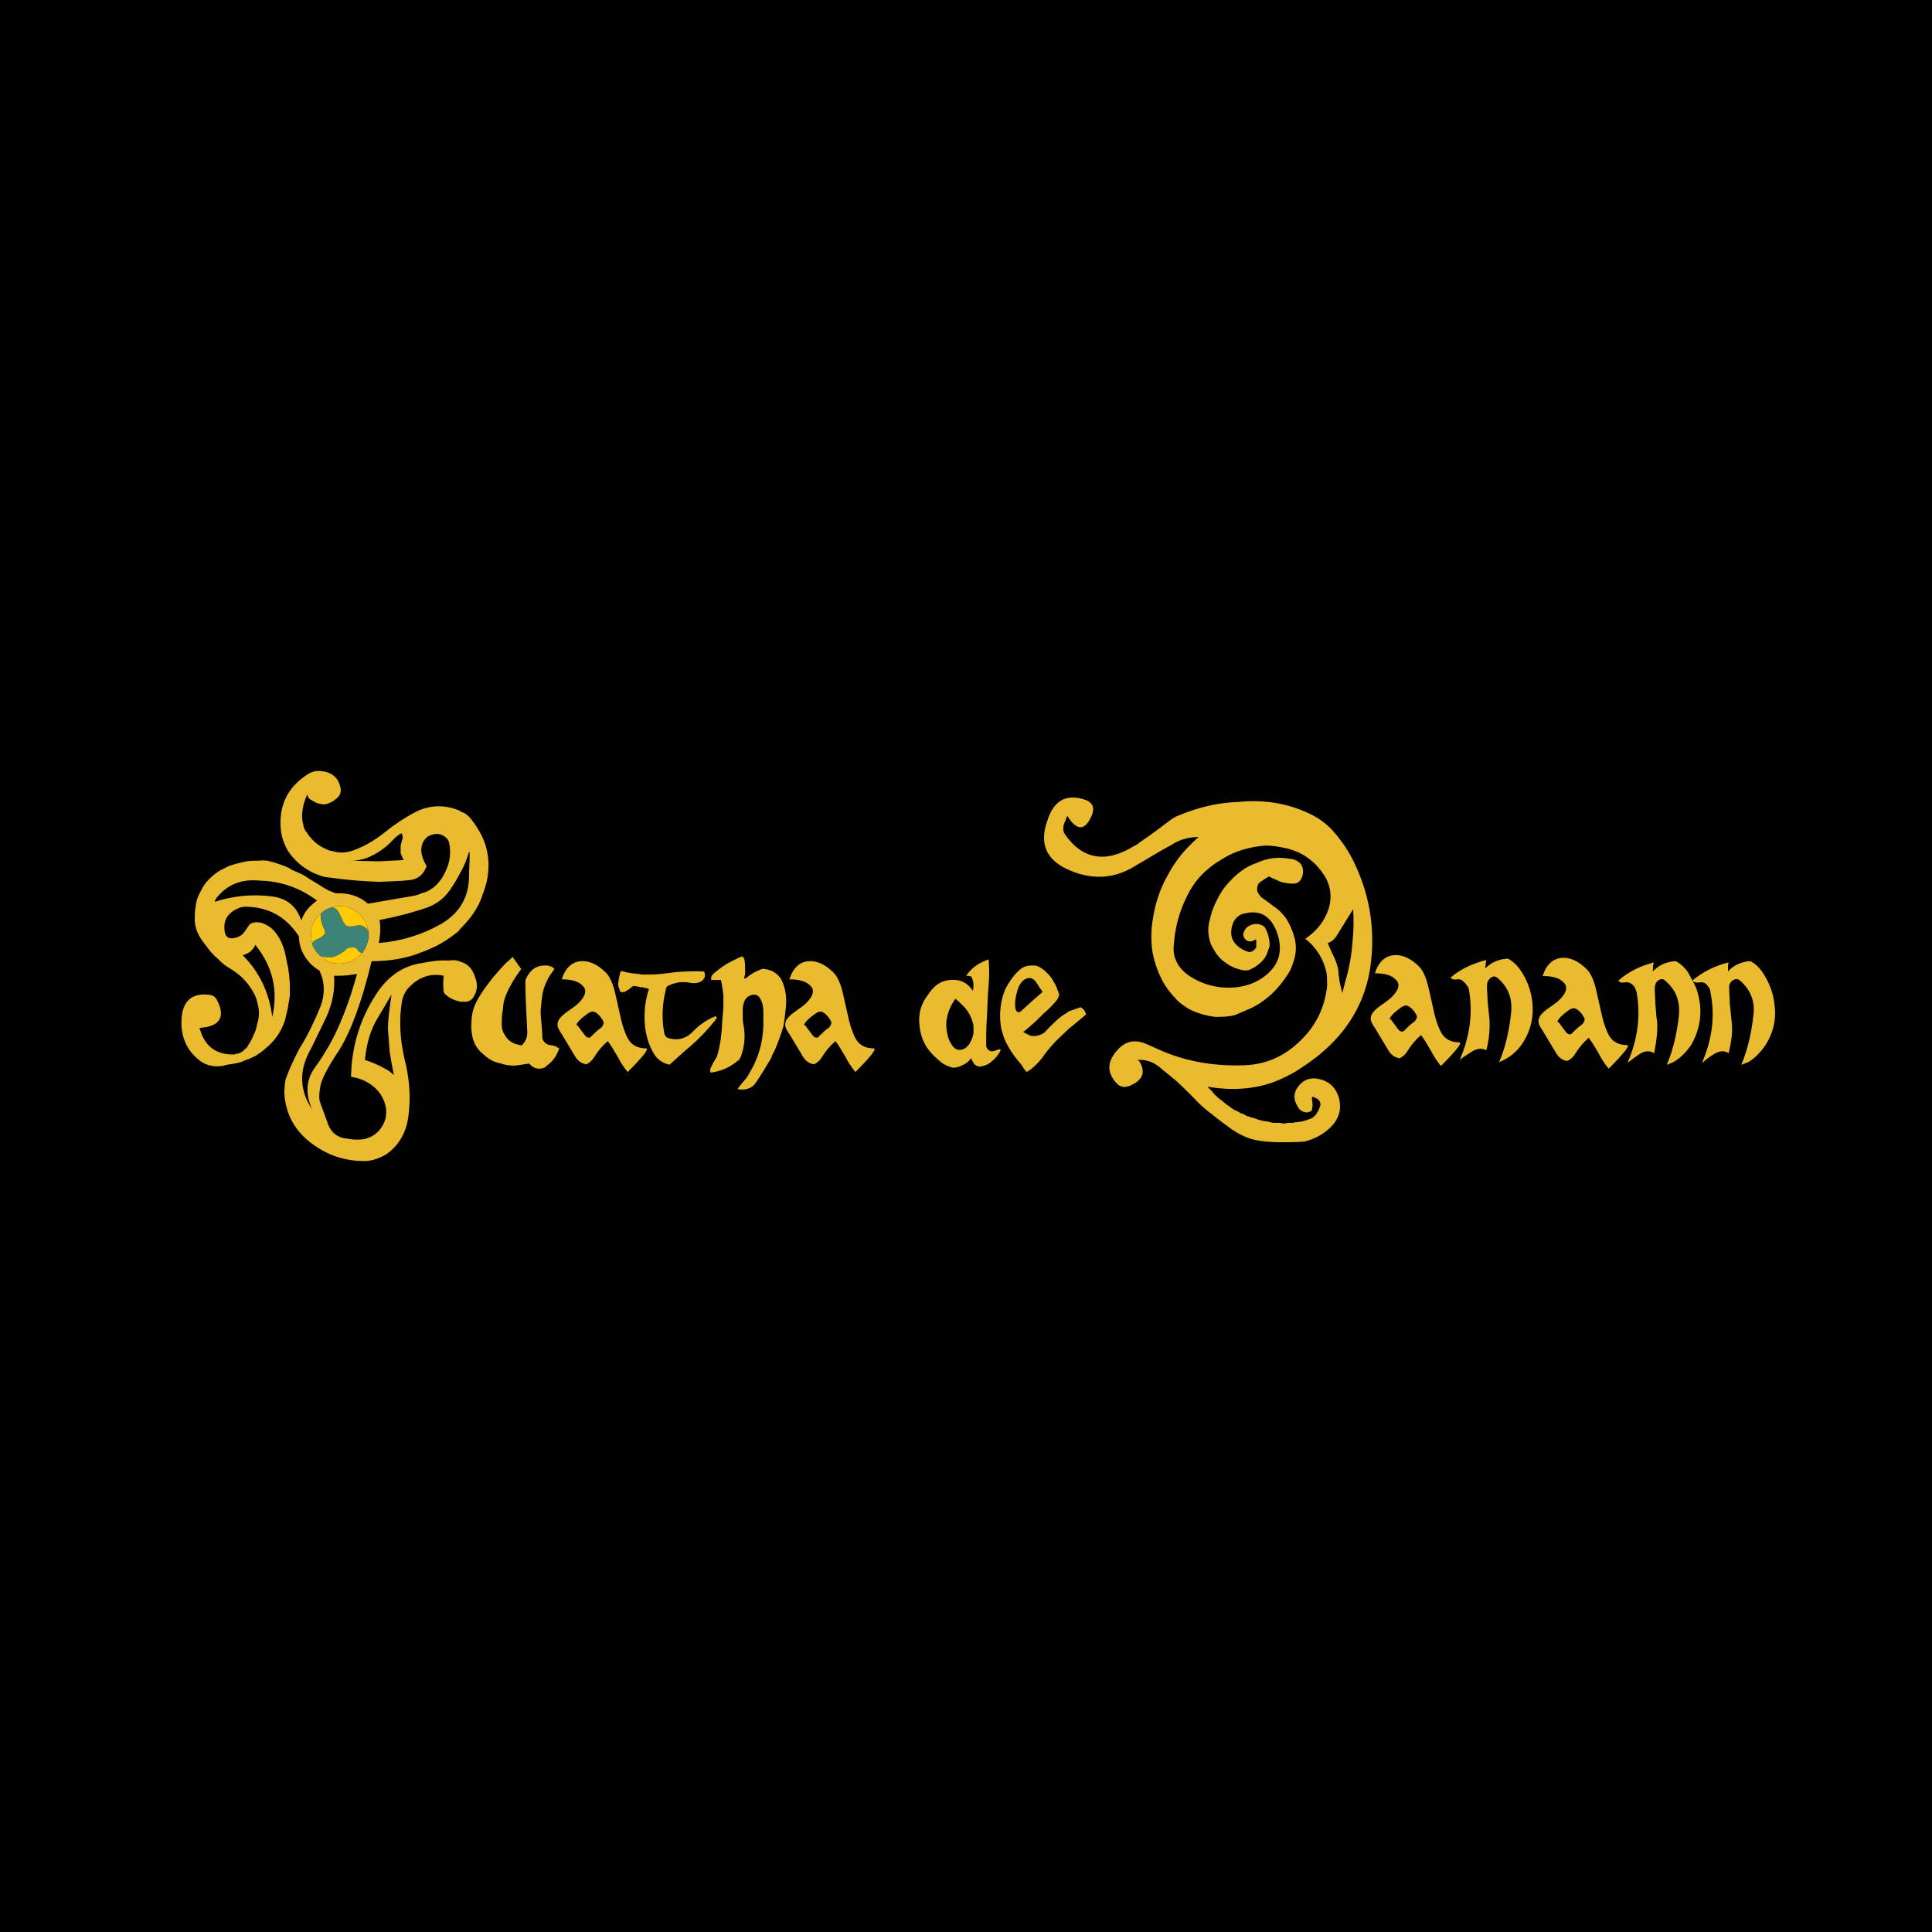 <?xml version="1.0" encoding="utf-8"?>
<!-- Generator: Adobe Illustrator 13.0.0, SVG Export Plug-In . SVG Version: 6.00 Build 14948)  -->
<!DOCTYPE svg PUBLIC "-//W3C//DTD SVG 1.0//EN" "http://www.w3.org/TR/2001/REC-SVG-20010904/DTD/svg10.dtd">
<svg version="1.0" id="Layer_1" xmlns="http://www.w3.org/2000/svg" xmlns:xlink="http://www.w3.org/1999/xlink" x="0px" y="0px"
	 width="192.756px" height="192.756px" viewBox="0 0 192.756 192.756" enable-background="new 0 0 192.756 192.756"
	 xml:space="preserve">
<g>
	<polygon fill-rule="evenodd" clip-rule="evenodd" points="0,0 192.756,0 192.756,192.756 0,192.756 0,0 	"/>
	<path fill-rule="evenodd" clip-rule="evenodd" fill="#EABB2F" d="M175.785,96.925c-0.302-0.423-0.604-0.725-1.027-0.967
		c-0.12-0.06-0.241-0.06-0.302-0.06c-0.846,0.121-1.511,0.423-2.055,1.027c0-0.423,0-0.725,0.061-0.906
		c-1.449,0.362-2.598,0.966-3.624,1.812c0.181,0.182,0.423,0.241,0.725,0.182c0.362-0.061,0.665,0.06,0.906,0.483
		c0.12,0.12,0.182,0.302,0.182,0.482c0.482,2.356,0.181,4.713-0.847,7.069c0.242-0.182,0.544-0.483,1.148-0.846
		c0.544-0.363,1.087-0.424,1.51-0.121c0.303-1.209,0.424-2.235,0.303-3.142c-0.061-0.604-0.121-1.208-0.182-1.812
		c0-0.483-0.061-0.967-0.061-1.45c-0.061-0.423,0.121-0.725,0.423-0.906c0.242-0.121,0.424-0.121,0.665,0.061
		c1.027,0.906,1.51,2.054,1.329,3.443c-0.182,1.691-0.544,3.384-1.208,4.954c0.241-0.061,0.423-0.181,0.664-0.241
		c0.725-0.423,1.329-1.088,1.812-1.812c0.725-1.209,1.027-2.478,0.846-3.866C176.933,99.1,176.51,97.952,175.785,96.925
		L175.785,96.925z"/>
	<path fill-rule="evenodd" clip-rule="evenodd" fill="#EABB2F" d="M168.838,97.831c-0.121-0.303-0.303-0.604-0.483-0.906
		c-0.303-0.423-0.665-0.725-1.027-0.967c-0.121-0.06-0.242-0.06-0.303-0.06c-0.905,0.121-1.57,0.423-2.114,1.027
		c0-0.423,0-0.725,0.121-0.906c-1.45,0.362-2.598,0.966-3.564,1.812c0.121,0.182,0.302,0.241,0.664,0.182
		c0.303-0.061,0.665,0.06,0.967,0.483c0.061,0.12,0.121,0.302,0.182,0.482c0.423,2.356,0.121,4.713-0.906,7.069
		c0.241-0.182,0.604-0.483,1.148-0.846c0.543-0.363,1.026-0.424,1.51-0.121c0.241-1.209,0.362-2.235,0.302-3.142
		c-0.12-0.604-0.12-1.208-0.182-1.812c0-0.483-0.06-0.967-0.06-1.45c0-0.423,0.121-0.725,0.423-0.906
		c0.241-0.121,0.423-0.121,0.604,0.061c1.087,0.906,1.51,2.054,1.39,3.443c-0.182,1.691-0.545,3.384-1.209,4.954
		c0.242-0.061,0.423-0.181,0.604-0.241c0.785-0.423,1.39-1.088,1.873-1.812c0.664-1.209,0.966-2.478,0.846-3.866
		C169.502,99.402,169.32,98.556,168.838,97.831L168.838,97.831z"/>
	<path fill-rule="evenodd" clip-rule="evenodd" fill="#EABB2F" d="M151.619,96.683c-0.303-0.423-0.665-0.725-1.027-0.966
		c-0.121-0.061-0.241-0.121-0.302-0.061c-0.846,0.061-1.571,0.423-2.114,0.967c0.06-0.363,0.06-0.665,0.12-0.846
		c-1.449,0.363-2.658,0.967-3.564,1.751c0.121,0.182,0.303,0.242,0.665,0.182c0.302-0.061,0.604,0.121,0.906,0.544
		c0.121,0.121,0.181,0.242,0.241,0.423c0.423,2.356,0.121,4.713-0.906,7.068c0.182-0.181,0.604-0.423,1.148-0.785
		s1.026-0.423,1.51-0.182c0.302-1.208,0.363-2.234,0.302-3.141c-0.06-0.604-0.12-1.209-0.181-1.753c0-0.482-0.061-0.966-0.061-1.51
		c0-0.362,0.121-0.665,0.423-0.847c0.242-0.181,0.423-0.12,0.665,0.062c1.026,0.906,1.45,1.993,1.329,3.383
		c-0.182,1.752-0.544,3.443-1.208,5.015c0.181-0.121,0.423-0.182,0.604-0.303c0.785-0.422,1.39-1.026,1.873-1.812
		c0.725-1.208,0.967-2.416,0.846-3.806C152.767,98.798,152.344,97.71,151.619,96.683L151.619,96.683z"/>
	<path fill-rule="evenodd" clip-rule="evenodd" fill="#EABB2F" d="M30.789,105.081c0.604-1.148,1.148-2.356,1.751-3.564
		c0.604-1.329,0.907-2.719,0.786-4.169c0.181,0,0.422,0,0.604,0c0.423,0,0.967-0.061,1.691-0.182
		c-0.543,1.994-1.148,3.686-1.812,5.196c-0.665,1.51-1.45,2.84-2.356,4.108c-0.906,1.208-1.027,2.658-0.302,4.229
		C29.942,108.887,29.822,107.015,30.789,105.081L30.789,105.081z M39.065,99.221c-0.242,1.57-0.363,2.719-0.363,3.443
		c0.061,0.726,0.121,1.511,0.181,2.296c0.121,0.725,0.242,1.511,0.423,2.296c-0.302-0.241-0.544-0.483-0.846-0.604
		c-0.604-0.362-1.33-0.664-2.054-0.906c0.181-1.752,0.604-3.081,1.269-4.168C38.28,100.55,38.763,99.765,39.065,99.221
		L39.065,99.221z M37.796,94.085c0.181-1.087,0.181-1.812,0.061-2.296c1.631-0.302,3.262-0.725,4.833-1.269
		c0.906-0.362,1.631-0.906,2.175-1.691c0.423-0.604,0.785-1.208,1.087-1.812c0.363-0.604,0.665-1.389,0.846-2.054
		c0.06,0.06,0.06,0.241,0.06,0.302c0,0.725-0.06,1.45-0.06,2.115c0,1.208-0.302,2.175-0.846,3.021
		c-0.483,0.725-1.147,1.329-1.994,1.812C42.026,93.3,39.972,93.904,37.796,94.085L37.796,94.085z M27.164,101.456
		c-0.302-2.417-1.269-4.471-2.96-6.163c0.604-0.121,1.027-0.483,1.269-1.027C27.224,96.441,27.768,98.858,27.164,101.456
		L27.164,101.456z M35.38,85.869c0.604-0.061,1.269-0.242,1.812-0.544c0.846-0.423,1.51-0.967,2.115-1.631
		c0.242-0.241,0.483-0.423,0.725-0.543c0,0,0,0,0.06,0c0.061,0.181,0.121,0.362,0.061,0.543c-0.061,0.181-0.121,0.423-0.181,0.665
		c0,0.242,0,0.483,0,0.725c0.061,0.242,0.181,0.484,0.302,0.726l-2.478,0.121l-3.142-0.06C34.897,85.869,35.138,85.869,35.38,85.869
		L35.38,85.869z M35.259,84.842c-0.664,0.241-1.389,0.302-2.114,0.061c-0.242,0-0.483-0.121-0.725-0.242
		c-0.785-0.363-1.39-0.906-1.873-1.692c-0.181-0.181-0.242-0.423-0.302-0.725c-0.242-0.907-0.061-1.934,0.423-3.021
		c0,0.242,0.121,0.483,0.423,0.604c0.423,0.302,0.846,0.423,1.329,0.423c0.302-0.06,0.665-0.181,1.027-0.483
		c0.483-0.302,0.665-0.786,0.483-1.33c-0.182-0.785-0.725-1.269-1.511-1.45h-0.06c-0.725-0.181-1.33,0-1.812,0.363
		c-1.873,1.269-2.719,3.021-2.538,5.316c0.061,0.786,0.302,1.511,0.725,2.236c0.906,1.329,2.114,2.175,3.685,2.598
		c0.182,0,0.363,0.061,0.544,0.061c1.631,0.241,3.263,0.362,4.894,0.423c1.027-0.061,2.054-0.061,3.081-0.182
		c0.846-0.121,1.329-0.604,1.631-1.389c-0.302-0.483-0.483-0.967-0.543-1.51c0-0.604,0.181-1.087,0.665-1.45
		c0.665-0.363,1.329-0.363,1.873,0.181c0.121,0.121,0.182,0.242,0.242,0.423c0.241,1.148,0.06,2.115-0.484,3.142
		c-0.121,0.242-0.241,0.483-0.422,0.665c-0.423,0.604-1.088,1.087-1.873,1.269c-0.363,0.181-0.725,0.242-1.088,0.302
		c-1.087,0.181-2.477,0.423-4.229,0.725c-0.906-0.785-1.933-1.087-3.202-1.027c-0.483-0.181-0.786-0.302-0.967-0.423
		c-0.06-0.06-0.06-0.06-0.121-0.06c-0.362-0.242-0.665-0.423-0.966-0.604c-0.423-0.242-0.786-0.483-1.148-0.725
		c-0.363-0.181-0.786-0.363-1.208-0.544c-0.302-0.242-0.665-0.362-1.027-0.483c-0.483-0.181-0.906-0.302-1.39-0.422
		c-0.242,0-0.543-0.061-0.786,0c-0.543,0-1.087,0-1.57,0.12c-0.544,0.121-1.027,0.242-1.511,0.423
		c-0.242,0.121-0.483,0.242-0.725,0.362c-0.242,0.121-0.483,0.302-0.725,0.483c-0.302,0.242-0.604,0.543-0.846,0.846
		c-0.241,0.302-0.423,0.665-0.604,1.027c-0.181,0.302-0.302,0.725-0.362,1.087c-0.061,0.423-0.121,0.786-0.121,1.208
		c0,0.423,0,0.786,0.121,1.148c0.121,0.483,0.362,0.906,0.664,1.329c0.242,0.302,0.484,0.665,0.786,1.027
		c0.241,0.242,0.422,0.483,0.665,0.665c0.242,0.242,0.483,0.483,0.725,0.664c0.242,0.182,0.543,0.363,0.846,0.544
		c0.423,0.301,0.846,0.604,1.208,1.027c0.302,0.362,0.604,0.725,0.846,1.208c0.182,0.302,0.302,0.604,0.362,0.906
		c0.121,0.423,0.182,0.786,0.182,1.148s-0.061,0.725-0.182,1.087c-0.06,0.363-0.181,0.785-0.362,1.088
		c-0.121,0.362-0.302,0.664-0.543,1.027c-0.061,0.181-0.182,0.302-0.302,0.362c-0.181,0.241-0.483,0.423-0.786,0.483
		c-0.121,0-0.181,0-0.241,0.061c-1.692,0.061-2.84-0.665-3.383-2.236c-0.061-0.181-0.121-0.302-0.121-0.422h0.061
		c1.934-0.121,2.538-1.088,1.692-2.719c-0.121-0.303-0.363-0.484-0.604-0.544c-1.873-0.303-2.9,0.544-2.96,2.537
		c-0.06,1.571,0.483,2.96,1.812,3.987c0.604,0.483,1.39,0.665,2.296,0.544c0.362-0.121,0.786-0.182,1.208-0.241
		c0.302-0.061,0.664-0.121,0.966-0.303c0.423-0.121,0.786-0.302,1.148-0.483c0.362-0.241,0.725-0.483,1.027-0.785
		c0.302-0.241,0.604-0.544,0.846-0.846s0.483-0.665,0.665-1.027c0.121-0.302,0.362-0.725,0.423-1.147
		c0.121-0.483,0.242-0.967,0.302-1.45c0.061-0.302,0.121-0.664,0.121-0.906c0-0.302,0-0.604,0-0.906s-0.06-0.604-0.06-0.906
		c-0.061-0.242-0.061-0.543-0.121-0.846c-0.061-0.242-0.121-0.544-0.181-0.846c-0.061-0.302-0.121-0.604-0.182-0.845
		c-0.181-0.544-0.362-1.027-0.665-1.45c-0.302-0.483-0.664-0.846-1.148-1.087c-0.422-0.242-0.845-0.302-1.208-0.242
		c-0.302,0.061-0.483,0.182-0.604,0.423c-0.121,0.121-0.182,0.302-0.302,0.423c-0.242,0.423-0.665,0.664-1.208,0.725
		c-0.423,0.061-0.665-0.121-0.785-0.483c-0.242-1.088,0.121-1.934,1.148-2.417c0.302-0.182,0.665-0.242,0.966-0.242
		c2.296,0.06,3.988,1.027,5.256,2.96c0,1.027,0.423,1.994,1.208,2.779c0.182,0.181,0.484,0.423,0.786,0.604c0,0,0.061,0,0.061,0.06
		c0.543,1.148,0.543,2.296,0.121,3.504c-0.604,1.45-1.269,2.9-2.114,4.229c-0.544,1.027-1.027,2.054-1.39,3.081
		c-0.121,0.664-0.181,1.329-0.061,2.055c0.242,1.631,1.027,3.021,2.356,4.107c1.691,1.39,3.625,2.054,5.8,1.994
		c0.665-0.061,1.329-0.302,1.933-0.665c1.329-0.906,2.054-2.296,2.235-3.927c0.242-1.934,0.061-3.807-0.423-5.679
		c-0.423-1.873-0.543-3.746-0.242-5.619c0.121-0.664,0.423-1.208,0.846-1.57c0.967-0.967,2.115-1.27,3.323-1.027
		c-0.061,0.544-0.061,1.027,0,1.571c0,0.06,0.06,0.181,0.121,0.241c0.423,0.423,0.966,0.665,1.571,0.785c0.181,0,0.363,0,0.604,0
		c0.242-0.061,0.483-0.181,0.604-0.362c0.483-0.664,0.543-1.39,0.181-2.235c-0.242-0.725-0.725-1.208-1.39-1.39
		c-0.362-0.181-0.786-0.181-1.208-0.121c-0.846-0.061-1.692,0.061-2.598,0.242c-1.812,0.242-3.263,1.208-4.35,2.719
		c-1.812,2.598-2.718,5.498-2.779,8.639c0.846,0.121,1.571,0.424,2.235,0.967c0.604,0.483,1.027,1.148,1.208,1.934
		c0.121,0.483,0.06,0.846,0,1.269c-0.363,1.148-1.088,1.812-2.175,2.055c-0.543,0.061-1.087,0.061-1.631-0.061
		c-0.966-0.061-1.631-0.604-1.933-1.45c-0.242-0.725-0.543-1.45-0.785-2.175c-0.121-0.302-0.121-0.785,0-1.45
		c0.06-0.725,0.725-1.994,1.933-3.806c1.148-1.873,2.235-4.773,3.202-8.821c1.873,0,3.564-0.302,5.015-0.907
		c1.389-0.483,2.598-1.208,3.685-2.114c0.061-0.121,0.121-0.181,0.181-0.242c0.906-0.906,1.692-1.933,2.114-3.142
		c0.182-0.483,0.363-1.027,0.484-1.51c0.362-1.692,0.181-3.202-0.484-4.592c-0.302-0.604-0.664-1.147-1.087-1.691
		c-0.302-0.363-0.604-0.604-1.027-0.725c-0.121-0.121-0.302-0.181-0.483-0.241c-1.45-0.484-2.839-0.363-4.168,0.362
		c-1.027,0.543-1.994,1.208-2.9,1.933C37.434,83.815,36.407,84.419,35.259,84.842L35.259,84.842z M31.634,89.856
		c-0.786,0.543-1.329,1.208-1.571,1.993c-0.483-1.45-1.45-2.235-2.96-2.417c-1.933-0.242-3.806-0.06-5.679,0.544
		c0.061-0.242,0.182-0.423,0.363-0.604c1.027-1.208,2.477-1.692,4.168-1.51C28.07,87.923,29.942,88.588,31.634,89.856L31.634,89.856
		z M32.057,91.125c0.302-0.302,0.725-0.543,1.148-0.604c0.181-0.06,0.423-0.121,0.665-0.121c0.785,0,1.45,0.302,2.054,0.846
		c0.362,0.423,0.665,0.846,0.785,1.39c0,0.061,0,0.182,0.061,0.302c0,0.121,0,0.242,0,0.302c0,0.725-0.242,1.269-0.604,1.812
		c-0.12,0.061-0.181,0.182-0.241,0.242c-0.604,0.544-1.269,0.846-2.054,0.846c-0.725,0-1.39-0.242-1.933-0.786
		c-0.061-0.061-0.061-0.061-0.061-0.061c-0.362-0.362-0.604-0.725-0.725-1.148c-0.061-0.302-0.121-0.604-0.121-0.906
		c0-0.785,0.302-1.45,0.846-1.994C31.937,91.185,31.997,91.125,32.057,91.125L32.057,91.125z"/>
	<path fill-rule="evenodd" clip-rule="evenodd" fill="#FFCB05" d="M31.876,91.246c-0.544,0.544-0.846,1.208-0.846,1.994
		c0,0.302,0.061,0.604,0.121,0.906c0.061-0.181,0.242-0.302,0.483-0.422c0.302-0.121,0.483-0.242,0.604-0.363
		c0.181-0.121,0.242-0.302,0.181-0.543c-0.362-0.665-0.483-1.269-0.362-1.692C31.997,91.125,31.937,91.185,31.876,91.246
		L31.876,91.246z"/>
	<path fill-rule="evenodd" clip-rule="evenodd" fill="#3C8476" d="M32.057,91.125c-0.121,0.423,0,1.027,0.362,1.692
		c0.061,0.241,0,0.422-0.181,0.543c-0.121,0.121-0.302,0.242-0.604,0.363c-0.242,0.12-0.423,0.241-0.483,0.422
		c0.121,0.423,0.363,0.786,0.725,1.148c0,0,0,0,0.061,0.061c0.121,0.061,0.302,0.121,0.483,0.121
		c0.423,0.061,0.786,0.061,1.148-0.121c0.302-0.121,0.544-0.302,0.725-0.423c0.242-0.242,0.423-0.363,0.483-0.363
		c0.242-0.06,0.483-0.06,0.665,0c0.061,0,0.181,0.121,0.362,0.363c0.121,0.121,0.242,0.121,0.362,0.121
		c0.363-0.543,0.604-1.087,0.604-1.812c0-0.06,0-0.181,0-0.302c-0.061-0.061-0.181-0.182-0.242-0.302
		c-0.242-0.302-0.665-0.423-1.148-0.242c-0.483,0.061-0.785,0.061-0.846-0.061c-0.181-0.121-0.302-0.362-0.423-0.664
		c-0.181-0.423-0.302-0.665-0.363-0.725c-0.121-0.242-0.362-0.362-0.543-0.423C32.782,90.582,32.359,90.823,32.057,91.125
		L32.057,91.125z"/>
	<path fill-rule="evenodd" clip-rule="evenodd" fill="#FFCB05" d="M33.87,90.4c-0.242,0-0.483,0.061-0.665,0.121
		c0.181,0.061,0.423,0.182,0.543,0.423c0.061,0.061,0.182,0.302,0.363,0.725c0.121,0.302,0.242,0.543,0.423,0.664
		c0.061,0.121,0.363,0.121,0.846,0.061c0.483-0.181,0.906-0.061,1.148,0.242h0.181c-0.121-0.543-0.423-0.966-0.785-1.39
		C35.32,90.702,34.655,90.4,33.87,90.4L33.87,90.4z"/>
	<path fill-rule="evenodd" clip-rule="evenodd" fill="#FAA61A" d="M36.528,92.635c0.061,0.121,0.181,0.242,0.242,0.302
		c-0.061-0.121-0.061-0.242-0.061-0.302H36.528L36.528,92.635z"/>
	<path fill-rule="evenodd" clip-rule="evenodd" fill="#FFCB05" d="M35.803,94.931c-0.181-0.242-0.302-0.363-0.362-0.363
		c-0.182-0.06-0.423-0.06-0.665,0c-0.061,0-0.242,0.121-0.483,0.363c-0.181,0.121-0.423,0.302-0.725,0.423
		c-0.362,0.182-0.725,0.182-1.148,0.121c-0.181,0-0.362-0.06-0.483-0.121c0.543,0.544,1.208,0.786,1.933,0.786
		c0.785,0,1.45-0.302,2.054-0.846c0.06-0.06,0.121-0.181,0.241-0.242C36.045,95.052,35.924,95.052,35.803,94.931L35.803,94.931z"/>
	<path fill-rule="evenodd" clip-rule="evenodd" fill="#EABB2F" d="M55.136,96.502c-0.242-0.121-0.483-0.181-0.725-0.181
		c-0.906,0-1.51,0.423-1.933,1.329c-0.061,0.121-0.061,0.303-0.061,0.423c0,1.571,0.121,3.143,0.182,4.713
		c0.061,0.604-0.121,1.087-0.544,1.511c-0.121,0-0.181,0-0.302-0.061c-0.665-0.121-1.148-0.483-1.45-1.088
		c-0.182-0.241-0.242-0.604-0.242-0.906c0-0.544,0-1.026,0.121-1.57c0-0.483,0.121-0.967,0.302-1.39
		c0.181-0.483,0.423-0.906,0.665-1.329c0.242-0.424,0.543-0.847,0.846-1.269l-0.846-1.208c-0.181,0.181-0.423,0.363-0.665,0.604
		c-0.363,0.362-0.725,0.785-1.148,1.269c-0.363,0.423-0.665,0.846-1.027,1.329c-0.363,0.544-0.725,1.088-0.967,1.691
		c-0.181,0.483-0.302,1.027-0.302,1.571c-0.061,0.544,0,1.026,0.121,1.631c0.181,0.665,0.543,1.208,1.087,1.632
		c0.483,0.482,1.087,0.785,1.752,0.906c0.483,0.181,1.087,0.241,1.631,0.181c0.362-0.061,0.725-0.121,1.148-0.181
		c0.121,0.12,0.302,0.302,0.543,0.422c0.302,0.121,0.604,0.121,0.967,0c0.121-0.06,0.181-0.12,0.302-0.241
		c0.181-0.121,0.362-0.302,0.543-0.483c0.302-0.362,0.483-0.725,0.665-1.208c-0.121-0.061-0.242-0.121-0.302-0.182
		c-0.121-0.06-0.242-0.06-0.363-0.12c-0.061,0-0.061,0-0.061,0c-0.121,0-0.242-0.061-0.362-0.061
		c-0.302-0.121-0.544-0.363-0.604-0.665c0-0.604-0.061-1.208-0.121-1.873c-0.061-0.423-0.061-0.906,0-1.329
		c0.06-0.725,0.121-1.39,0.362-1.993c0.181-0.483,0.423-0.967,0.785-1.45c0.061-0.061,0.121-0.181,0.182-0.242L55.136,96.502
		L55.136,96.502z"/>
	<path fill-rule="evenodd" clip-rule="evenodd" fill="#EABB2F" d="M58.519,101.215c0.103-0.104,0.381-0.26,0.529-0.284
		c0.166-0.029,0.335,0.035,0.498,0.163c0.305,0.238,0.483,0.483,0.665,0.846c0.06,0.182-0.061,0.423-0.242,0.604
		c-0.363,0.241-0.604,0.482-0.906,0.785c-0.061,0.061-0.121,0.121-0.182,0.181c-0.242,0.061-0.422-0.06-0.543-0.241
		c-0.181-0.242-0.363-0.483-0.544-0.725c-0.121-0.182-0.242-0.303-0.302-0.303C57.734,101.818,58.096,101.517,58.519,101.215
		L58.519,101.215z M57.734,100.066c-0.499,0.498-1.182,0.818-1.692,1.329c-0.121,0.121-0.423,0.406-0.423,0.846
		c0,0.357,0.328,0.769,0.483,1.027l1.269,2.114c0.225,0.373,0.539,0.688,1.027,0.785c0.118,0.024,0.181,0,0.241-0.06
		c0.242-0.121,0.483-0.363,0.665-0.665c0.362-0.604,0.785-1.087,1.329-1.571c0.242,0.303,0.544,0.786,0.967,1.511
		c0.363,0.726,0.725,1.208,1.027,1.571c1.571-1.571,2.175-2.356,1.812-2.356c-0.785,0-1.389-0.302-1.751-0.906
		c-0.182-0.302-0.484-0.967-0.725-1.994l-0.544-2.416c-0.241-1.148-0.604-1.873-0.966-2.235c-0.846-0.846-1.692-1.208-2.478-1.148
		c-0.906,0.06-1.57,0.664-1.933,1.812c0.967,0,1.631,0.182,2.054,0.604C58.579,98.737,58.459,99.341,57.734,100.066L57.734,100.066z
		"/>
	<path fill-rule="evenodd" clip-rule="evenodd" fill="#EABB2F" d="M156.392,100.883c0.103-0.104,0.381-0.259,0.529-0.284
		c0.166-0.029,0.335,0.035,0.498,0.163c0.305,0.238,0.483,0.483,0.665,0.846c0.06,0.182-0.061,0.423-0.242,0.604
		c-0.362,0.241-0.604,0.483-0.906,0.785c-0.061,0.061-0.121,0.121-0.182,0.181c-0.241,0.061-0.422-0.06-0.543-0.241
		c-0.182-0.241-0.362-0.483-0.544-0.725c-0.121-0.182-0.242-0.302-0.302-0.302C155.606,101.486,155.969,101.185,156.392,100.883
		L156.392,100.883z M155.606,99.734c-0.499,0.498-1.182,0.819-1.691,1.329c-0.121,0.121-0.423,0.406-0.423,0.847
		c0,0.356,0.327,0.768,0.483,1.026l1.269,2.114c0.224,0.374,0.538,0.688,1.027,0.786c0.118,0.023,0.181,0,0.241-0.061
		c0.241-0.121,0.483-0.362,0.664-0.665c0.363-0.604,0.786-1.087,1.329-1.57c0.242,0.302,0.544,0.785,0.967,1.51
		c0.363,0.726,0.726,1.209,1.027,1.571c1.571-1.571,2.175-2.356,1.812-2.356c-0.785,0-1.39-0.302-1.752-0.906
		c-0.182-0.302-0.483-0.967-0.725-1.994l-0.544-2.416c-0.242-1.148-0.604-1.873-0.967-2.235c-0.846-0.846-1.691-1.208-2.477-1.148
		c-0.907,0.06-1.571,0.664-1.934,1.812c0.966,0,1.631,0.182,2.054,0.604C156.452,98.405,156.332,99.01,155.606,99.734
		L155.606,99.734z"/>
	<path fill-rule="evenodd" clip-rule="evenodd" fill="#EABB2F" d="M139.656,100.61c0.103-0.103,0.381-0.259,0.529-0.284
		c0.166-0.029,0.335,0.035,0.498,0.163c0.305,0.238,0.483,0.483,0.665,0.846c0.06,0.182-0.061,0.423-0.242,0.604
		c-0.362,0.241-0.604,0.483-0.906,0.785c-0.061,0.061-0.121,0.121-0.182,0.182c-0.241,0.06-0.422-0.061-0.543-0.242
		c-0.182-0.241-0.362-0.483-0.544-0.725c-0.121-0.182-0.242-0.302-0.302-0.302C138.871,101.215,139.233,100.912,139.656,100.61
		L139.656,100.61z M138.871,99.462c-0.499,0.498-1.182,0.819-1.691,1.329c-0.121,0.121-0.423,0.406-0.423,0.847
		c0,0.356,0.328,0.768,0.483,1.026l1.269,2.114c0.224,0.374,0.538,0.688,1.027,0.786c0.118,0.023,0.181,0,0.241-0.061
		c0.241-0.121,0.483-0.362,0.665-0.665c0.362-0.604,0.785-1.087,1.328-1.57c0.242,0.302,0.545,0.785,0.967,1.51
		c0.363,0.726,0.726,1.209,1.027,1.571c1.571-1.571,2.175-2.356,1.812-2.356c-0.785,0-1.39-0.302-1.752-0.906
		c-0.182-0.302-0.483-0.967-0.725-1.993l-0.544-2.417c-0.241-1.148-0.604-1.873-0.967-2.235c-0.846-0.846-1.691-1.208-2.477-1.148
		c-0.906,0.061-1.571,0.665-1.934,1.812c0.967,0,1.631,0.182,2.054,0.604C139.717,98.133,139.597,98.737,138.871,99.462
		L138.871,99.462z"/>
	<path fill-rule="evenodd" clip-rule="evenodd" fill="#EABB2F" d="M81.235,101.215c0.103-0.104,0.381-0.26,0.529-0.284
		c0.167-0.029,0.335,0.035,0.499,0.163c0.305,0.238,0.483,0.483,0.665,0.846c0.061,0.182-0.061,0.423-0.242,0.604
		c-0.362,0.241-0.604,0.482-0.906,0.785c-0.06,0.061-0.121,0.121-0.181,0.181c-0.242,0.061-0.423-0.06-0.544-0.241
		c-0.181-0.242-0.362-0.483-0.543-0.725c-0.121-0.182-0.242-0.303-0.302-0.303C80.45,101.818,80.812,101.517,81.235,101.215
		L81.235,101.215z M80.45,100.066c-0.499,0.498-1.181,0.818-1.692,1.329c-0.121,0.121-0.422,0.406-0.422,0.846
		c0,0.357,0.328,0.769,0.483,1.027l1.269,2.114c0.224,0.373,0.538,0.688,1.027,0.785c0.119,0.024,0.181,0,0.242-0.06
		c0.242-0.121,0.483-0.363,0.665-0.665c0.362-0.604,0.786-1.087,1.329-1.571c0.242,0.303,0.544,0.786,0.967,1.511
		c0.362,0.726,0.725,1.208,1.027,1.571c1.571-1.571,2.174-2.356,1.812-2.356c-0.786,0-1.39-0.302-1.752-0.906
		c-0.181-0.302-0.483-0.967-0.725-1.994l-0.543-2.416c-0.242-1.148-0.604-1.873-0.967-2.235c-0.846-0.846-1.691-1.208-2.477-1.148
		c-0.906,0.06-1.571,0.664-1.934,1.812c0.967,0,1.632,0.182,2.055,0.604C81.295,98.737,81.175,99.341,80.45,100.066L80.45,100.066z"
		/>
	<path fill-rule="evenodd" clip-rule="evenodd" fill="#EABB2F" d="M72.656,96.079c-0.423,0.242-0.846,0.543-1.269,0.906
		c-0.362,0.242-0.483,0.484-0.423,0.786h0.967c0.121,0.544,0.181,1.027,0.241,1.511c0,0.423,0,0.906,0,1.329
		c-0.061,0.423-0.061,0.846-0.121,1.269c0,0.544-0.061,1.087-0.121,1.571c0,0.241-0.061,0.482-0.121,0.785
		c-0.061,0.423-0.181,0.846-0.302,1.208c-0.121,0.241-0.242,0.423-0.362,0.604c-0.061,0.181-0.121,0.302-0.242,0.482
		c0,0.121-0.061,0.182-0.061,0.303l0.061,0.182c0.966-0.121,1.873-0.484,2.658-1.148c0.181-0.061,0.362-0.362,0.483-0.846
		c0.242-0.846,0.302-1.631,0.181-2.477c-0.06-0.303-0.121-0.665-0.121-0.967c0-0.303,0-0.604,0-0.906
		c0-0.242,0.061-0.424,0.121-0.665c0.121-0.362,0.362-0.604,0.725-0.725c0.181-0.061,0.362-0.061,0.543,0
		c0.121,0.06,0.182,0.121,0.242,0.181c0.061,0.061,0.121,0.182,0.181,0.303c0.182,0.362,0.242,0.725,0.242,1.147
		c0,0.242,0,0.483,0,0.726c0.061,1.933-0.362,3.685-1.329,5.316c-0.181,0.362-0.423,0.725-0.725,1.026
		c-0.121,0.182-0.302,0.362-0.483,0.604v0.061c0.121,0.061,0.242,0.061,0.362,0.061c0.182,0,0.363,0,0.544-0.061
		c0.423-0.121,0.664-0.303,0.906-0.665c0.544-0.785,1.027-1.631,1.51-2.416c0.061-0.242,0.181-0.483,0.302-0.665
		c0.363-0.846,0.665-1.631,0.906-2.477c0.121-0.604,0.182-1.208,0.242-1.812c0.06-0.483,0.06-0.967,0-1.45
		c-0.061-0.423-0.182-0.846-0.363-1.269c-0.182-0.423-0.543-0.786-1.027-1.027c-0.242-0.06-0.483-0.181-0.725-0.181
		c-0.121-0.061-0.302,0-0.423,0.061c-0.483,0.181-0.906,0.422-1.269,0.725c-0.181,0.181-0.302,0.181-0.362,0.121
		c0.061-0.182,0.121-0.363,0.121-0.544c0-0.484,0-0.846-0.061-1.269c-0.061-0.181-0.121-0.302-0.242-0.362
		C73.562,95.596,73.14,95.837,72.656,96.079L72.656,96.079z"/>
	<path fill-rule="evenodd" clip-rule="evenodd" fill="#EABB2F" d="M69.998,97.892c0.362-0.302,0.423-0.604,0.242-0.967
		c-0.967-0.061-1.873,0-2.779,0.06c-0.483,0.061-0.966,0.121-1.45,0.181c-0.544,0.061-1.148,0.061-1.752,0.061
		c-0.181,0-0.362,0-0.543-0.061c-0.242,0-0.483-0.061-0.665-0.061c-0.362-0.06-0.725-0.121-1.087-0.241l0,0
		c-0.061,0.121-0.121,0.241-0.121,0.362c-0.06,0.182-0.121,0.423-0.121,0.604c-0.061,0.241-0.061,0.483,0,0.665
		c0.061,0.181,0.121,0.302,0.181,0.482c0.061,0,0.061,0,0.061,0c0.061,0,0.121,0,0.181,0c0.181,0,0.302-0.06,0.423-0.181
		c0.181-0.061,0.302-0.182,0.423-0.302c0,0,0,0,0.061,0c0-0.061,0.06-0.061,0.121-0.121c0.181,0,0.362,0.061,0.543,0.061
		c0.061,0.061,0.182,0.061,0.242,0.061c0.121,0,0.242,0,0.302,0.06c0.181,0,0.363,0.061,0.483,0.121
		c-0.362,1.088-0.483,2.175-0.423,3.323c0.061,1.026,0.302,1.993,0.786,2.899c0.362,0.726,0.906,1.148,1.691,1.329
		c0.665-0.604,1.39-1.269,2.115-1.872c0.906-0.786,1.691-1.632,2.477-2.599l-0.182-0.302c-0.785,0.362-1.51,0.846-2.114,1.51
		c-0.604,0.604-1.329,0.847-2.175,0.665c-0.423-0.061-0.604-0.241-0.665-0.665c-0.242-1.389-0.182-2.839,0.181-4.229
		c0-0.121,0-0.182,0.061-0.241c0.06-0.061,0.06-0.061,0.121-0.121c0.241-0.121,0.543-0.242,0.845-0.303
		c0.423-0.12,0.967-0.12,1.45,0C69.333,98.133,69.696,98.072,69.998,97.892L69.998,97.892z"/>
	<path fill-rule="evenodd" clip-rule="evenodd" fill="#FFCB05" d="M71.206,101.456l0.182,0.302c0,0,0-0.061,0.061-0.061
		c0.06-0.181,0.06-0.241-0.061-0.302C71.327,101.396,71.267,101.456,71.206,101.456L71.206,101.456z"/>
	<path fill-rule="evenodd" clip-rule="evenodd" fill="#EABB2F" d="M133.555,97.287c0-0.543-0.121-0.966-0.302-1.45
		c-0.242-0.544-0.544-1.148-0.785-1.752c0.423-0.121,0.725-0.423,0.966-0.846c0.242-0.422,0.544-0.846,0.786-1.269
		c0.241-0.423,0.543-0.846,0.785-1.269c0.061,1.087,0.061,2.115-0.061,3.202c-0.061,1.087-0.241,2.115-0.483,3.142
		c-0.181,0.664-0.362,1.329-0.544,2.054c0-0.121-0.06-0.241-0.06-0.302c-0.061-0.242-0.121-0.483-0.182-0.726
		C133.615,97.831,133.615,97.528,133.555,97.287L133.555,97.287z M132.347,97.046c0.061,0.423,0.061,0.846,0.061,1.329
		c-0.241,2.175-1.148,4.048-2.779,5.558c-1.631,1.571-3.564,2.356-5.86,2.356c-2.658,0.061-5.256-0.362-7.733-1.39
		c-0.543-0.241-1.087-0.483-1.631-0.725c-1.209-0.544-2.235-0.303-3.081,0.785c-0.847,1.027-0.847,1.994-0.061,2.961
		c0.423,0.543,0.906,0.664,1.57,0.362c1.209-0.544,1.511-1.39,0.785-2.478l0,0h-0.12c0-0.061,0.061-0.061,0.12-0.061
		c0,0,0.062,0,0.121,0c0.847,0,1.632,0.363,2.296,1.027c0.423,0.303,0.785,0.664,1.208,0.967c0.604,0.544,1.209,1.147,1.812,1.752
		c0.544,0.604,1.209,1.208,1.873,1.691c0.665,0.544,1.329,1.027,1.994,1.511c0.725,0.482,1.45,0.846,2.235,1.027
		c0.846,0.181,1.691,0.241,2.598,0.241c0.785,0,1.57,0,2.356-0.061c1.027-0.241,1.933-0.726,2.658-1.449
		c0.785-0.786,1.088-1.692,0.846-2.779c-0.241-1.027-0.906-1.752-1.934-1.994c-0.846-0.242-1.57,0-2.114,0.664
		c-0.544,0.665-0.544,1.391-0.061,2.115c0.182,0.362,0.483,0.483,0.906,0.544c0.121-0.061,0.242-0.061,0.362-0.121
		c0.061-0.061,0.061-0.061,0.121-0.121c0-0.182,0.061-0.302,0.061-0.423c0-0.182,0-0.423-0.061-0.604c0-0.061,0-0.182,0-0.303
		c0.061,0,0.121,0,0.242,0.061c0.12,0.061,0.241,0.121,0.362,0.182c0.061,0.061,0.12,0.12,0.181,0.241s0.061,0.241,0.061,0.362
		c-0.061,0.182-0.121,0.302-0.181,0.483c0,0.061-0.061,0.121-0.121,0.182c-0.061,0.181-0.182,0.302-0.302,0.423
		c-0.061,0.061-0.182,0.181-0.363,0.241c-0.181,0.061-0.302,0.121-0.482,0.182c-0.182,0.061-0.303,0.061-0.424,0.121
		c-0.12,0-0.241,0-0.362,0.06c-0.12,0-0.182,0-0.302,0c-0.121,0.061-0.242,0.061-0.303,0.061c-0.12,0-0.241,0-0.362,0
		c-0.06,0-0.181,0-0.302,0.061c-0.121,0-0.241,0-0.302,0c-0.121-0.061-0.242-0.061-0.303-0.061c-0.12,0-0.241,0-0.302,0
		c-0.121,0-0.242,0-0.362,0c-0.121-0.061-0.302-0.061-0.423-0.12c-0.182,0-0.363-0.061-0.483-0.061
		c-0.182-0.061-0.302-0.061-0.483-0.121s-0.302-0.121-0.483-0.182c-0.121,0-0.241-0.061-0.302-0.061
		c-0.121-0.06-0.242-0.12-0.363-0.12c-0.12-0.061-0.241-0.121-0.302-0.182c-0.12-0.061-0.241-0.061-0.362-0.121
		c-0.061-0.06-0.182-0.12-0.303-0.181c-0.12-0.061-0.181-0.121-0.302-0.121c-0.12-0.12-0.302-0.182-0.423-0.302
		c-0.12-0.121-0.302-0.182-0.423-0.303c-0.12-0.06-0.181-0.181-0.302-0.241c-0.061-0.061-0.182-0.181-0.242-0.181
		c-0.12-0.121-0.181-0.182-0.302-0.242c-0.061-0.121-0.181-0.182-0.241-0.242c-0.121-0.12-0.182-0.181-0.242-0.302
		c-0.12-0.121-0.181-0.181-0.242-0.241c-0.06-0.061-0.06-0.061-0.12-0.121s-0.061-0.121-0.121-0.182
		c0.121,0,0.182,0.061,0.241,0.061c2.297,0.362,4.411,0.182,6.284-0.483c0.785-0.302,1.57-0.664,2.356-1.147
		c0.181-0.121,0.362-0.242,0.543-0.362c1.329-0.846,2.538-1.873,3.564-3.021c1.752-1.994,2.779-4.229,3.202-6.767
		c0.544-3.625,0.061-7.129-1.51-10.452c-0.604-1.329-1.45-2.538-2.417-3.565c-0.664-0.664-1.39-1.147-2.175-1.51
		c-2.175-1.027-4.531-1.389-6.948-1.147c-2.114,0.06-4.108,0.543-5.98,1.329c-0.362,0.121-0.665,0.302-0.967,0.544
		c-0.967,0.725-1.994,1.51-3.082,2.235c-0.12,0.121-0.302,0.242-0.482,0.302c-2.84,1.752-5.196,1.329-6.948-1.269
		c-0.12-0.242-0.12-0.484-0.061-0.846c0.121-0.302,0.242-0.604,0.363-0.906c0.966,1.57,1.812,1.51,2.477-0.121
		c0.242-0.725,0.061-1.148-0.604-1.45c-1.872-0.665-3.201-0.06-3.866,2.054c-0.846,2.356-0.061,3.988,2.235,4.954
		c2.235,0.966,4.41,0.846,6.404-0.362c1.269-0.725,2.477-1.51,3.745-2.175c0.786-0.543,1.752-0.785,2.719-0.785
		c-0.302,0.242-0.604,0.543-0.906,0.846c-0.846,0.846-1.57,1.812-2.114,2.839c-0.846,1.45-1.329,2.96-1.571,4.592
		c-0.181,1.087-0.181,2.235,0,3.323c0.182,0.846,0.424,1.631,0.786,2.356c0.362,0.846,0.906,1.51,1.511,2.175
		c0.362,0.423,0.846,0.725,1.328,1.027c0.786,0.423,1.692,0.664,2.599,0.785c0.664,0,1.329,0,1.993-0.182
		c0.423-0.181,0.846-0.362,1.269-0.543c0.604-0.242,1.209-0.604,1.752-1.027c0.967-0.726,1.753-1.691,2.417-2.779
		c0.121-0.242,0.241-0.483,0.302-0.725c0.303-0.785,0.424-1.571,0.242-2.417c-0.182-0.785-0.483-1.51-0.906-2.175
		c-0.362-0.484-0.785-0.906-1.269-1.208c-0.362-0.302-0.726-0.543-1.148-0.846c-0.12-0.121-0.241-0.242-0.302-0.363
		c-0.182-0.241-0.182-0.483-0.121-0.785c0.061-0.181,0.182-0.362,0.303-0.423c0.241-0.182,0.543-0.362,0.846-0.544
		c0.302,0.182,0.664,0.302,1.026,0.483c0.423,0.181,0.967,0.242,1.511,0.242c0.303-0.061,0.544-0.181,0.664-0.483
		c0.121-0.181,0.182-0.362,0.182-0.543c0.061-0.423-0.061-0.846-0.362-1.088c-0.303-0.241-0.604-0.362-0.967-0.362
		c-0.544-0.121-1.147-0.121-1.691-0.06c-0.544,0.06-1.088,0.242-1.632,0.483c-0.543,0.181-1.087,0.483-1.57,0.846
		c-0.483,0.363-0.967,0.846-1.39,1.33c-0.423,0.483-0.725,1.027-1.027,1.631c-0.302,0.604-0.543,1.269-0.664,1.933
		c-0.182,0.604-0.182,1.269,0,1.934c0.06,0.362,0.241,0.665,0.423,0.966c0.302,0.544,0.664,0.967,1.208,1.33
		c0.483,0.362,1.088,0.604,1.692,0.725c0.362,0.06,0.664,0,0.905-0.182c0.121-0.061,0.303-0.121,0.423-0.242
		c0.544-0.362,0.967-0.845,1.148-1.45c0.061-0.182,0.121-0.363,0.182-0.544c0-0.242,0-0.483-0.061-0.725
		c-0.061-0.302-0.121-0.604-0.303-0.907c-0.061-0.181-0.181-0.362-0.362-0.423c-0.483-0.241-0.967-0.181-1.45,0.121
		c-0.181,0.121-0.302,0.302-0.362,0.483c-0.181,0.302-0.061,0.604,0.182,0.846c0.181,0.121,0.362,0.181,0.604,0.121
		c0.121-0.061,0.242-0.121,0.423-0.181v0.785c-0.181,0.302-0.423,0.483-0.725,0.483c-0.182-0.06-0.362-0.121-0.483-0.181
		c-1.208-0.604-1.57-1.511-1.087-2.78c0.241-0.483,0.664-0.846,1.208-0.906c1.511-0.362,2.537,0.302,3.142,1.874
		c0.664,1.873,0.241,3.383-1.39,4.53c-0.785,0.544-1.631,0.847-2.598,0.968c-1.691,0.181-3.323-0.182-4.773-1.148
		c-1.147-0.786-1.691-1.873-1.51-3.202c0.12-1.631,0.544-3.202,1.269-4.652c0.725-1.571,1.873-2.779,3.383-3.685
		c1.39-0.906,2.9-1.33,4.531-1.45c0.604,0,1.27,0.121,1.873,0.242c1.752,0.363,3.081,1.329,4.048,2.9
		c0.544,0.967,0.665,1.994,0.362,3.082c-0.422,1.329-1.208,2.295-2.355,3.081C131.319,94.508,132.044,95.656,132.347,97.046
		L132.347,97.046z"/>
	<path fill-rule="evenodd" clip-rule="evenodd" fill="#EABB2F" d="M103.771,98.616c0.12,0.121,0.181,0.242,0.241,0.362
		c-0.725,0.604-1.449,1.269-2.175,1.934c-0.121,0.061-0.181,0.121-0.302,0.061c-0.182-0.121-0.242-0.302-0.242-0.483
		c-0.061-0.604,0.061-1.208,0.242-1.752c0.15-0.527,0.532-1.083,1.073-1.158C103.2,97.497,103.498,98.209,103.771,98.616
		L103.771,98.616z M101.837,96.683c-0.283,0.227-0.526,0.479-0.743,0.753c-0.378,0.478-0.77,1.11-0.964,1.698
		c-0.36,1.09-0.453,2.283-0.227,3.529c0.121,0.362,0.182,0.665,0.302,0.967c0.363,0.846,0.847,1.571,1.391,2.235
		c0.181,0.182,0.362,0.423,0.543,0.725c0.061,0.121,0.182,0.242,0.303,0.363c0.604-0.363,1.087-0.846,1.57-1.45
		c0.423-0.665,0.906-1.147,1.329-1.632c0.362-0.362,0.846-0.785,1.269-1.208l1.752-1.449c-0.06-0.121-0.06-0.182-0.12-0.303
		s-0.121-0.181-0.182-0.241s-0.182-0.121-0.242-0.182l-1.208,0.423c0,0,0,0-0.061,0.061c-0.302,0.182-0.664,0.423-1.026,0.725
		c-0.362,0.362-0.786,0.726-1.269,1.269c-0.121,0.121-0.363,0.242-0.544,0.303c-0.362,0.121-0.604,0.121-0.906,0.061
		c-0.241-0.121-0.483-0.242-0.726-0.363c0.423-0.302,0.846-0.725,1.27-1.087c0.423-0.423,0.785-0.785,1.208-1.147
		c0.302-0.303,0.604-0.604,0.846-0.906c0.182-0.242,0.302-0.484,0.241-0.726c-0.06-0.121-0.06-0.241-0.12-0.302
		c-0.121-0.423-0.362-0.785-0.604-1.208c-0.296-0.395-0.765-0.875-1.218-1.113c-0.198-0.104-0.396-0.156-0.595-0.156
		C102.622,96.321,102.199,96.381,101.837,96.683L101.837,96.683z"/>
	<path fill-rule="evenodd" clip-rule="evenodd" fill="#EABB2F" d="M95.131,104.477c-0.242-0.302-0.423-0.604-0.544-1.026
		c-0.121-0.424-0.181-0.847-0.181-1.329c0.06-0.906,0.362-1.692,0.906-2.478c0.242,0.182,0.423,0.362,0.604,0.544
		c0.665,0.604,1.027,1.269,1.208,2.114c0,0.242,0,0.483,0,0.785c-0.111,0.667-0.537,1.607-1.324,1.661
		C95.572,104.764,95.34,104.686,95.131,104.477L95.131,104.477z M96.883,105.564c0.205,0.409,0.275,0.743,0.785,0.846
		c0.363,0,0.725-0.121,1.088-0.362c0.451-0.335,0.836-0.767,1.088-1.27l-0.121-0.12c-0.276,0.137-0.584,0.227-0.846,0.241
		c-0.303-0.121-0.484-0.302-0.484-0.604c0-0.906,0-1.752,0.061-2.599c0.061-0.906,0.061-1.752,0.121-2.658
		c0.061-0.725,0.121-1.511,0.121-2.235l-0.061-1.087c-0.813,0.303-1.621,0.709-2.235,1.631l0.483,0.061
		c0.175,0.274,0.336,0.781,0.181,1.45c-0.061-0.121-0.121-0.182-0.181-0.242c-0.362-0.483-0.907-0.785-1.511-0.846
		c-0.429-0.033-0.841,0.006-1.214,0.128c-0.848,0.275-1.333,0.977-1.806,1.685c-0.604,0.906-0.725,1.873-0.604,2.84
		c0.216,1.724,1.001,2.637,2.235,3.625c0.363,0.241,0.786,0.423,1.148,0.482C95.669,106.53,96.636,106.061,96.883,105.564
		L96.883,105.564z"/>
</g>
</svg>
